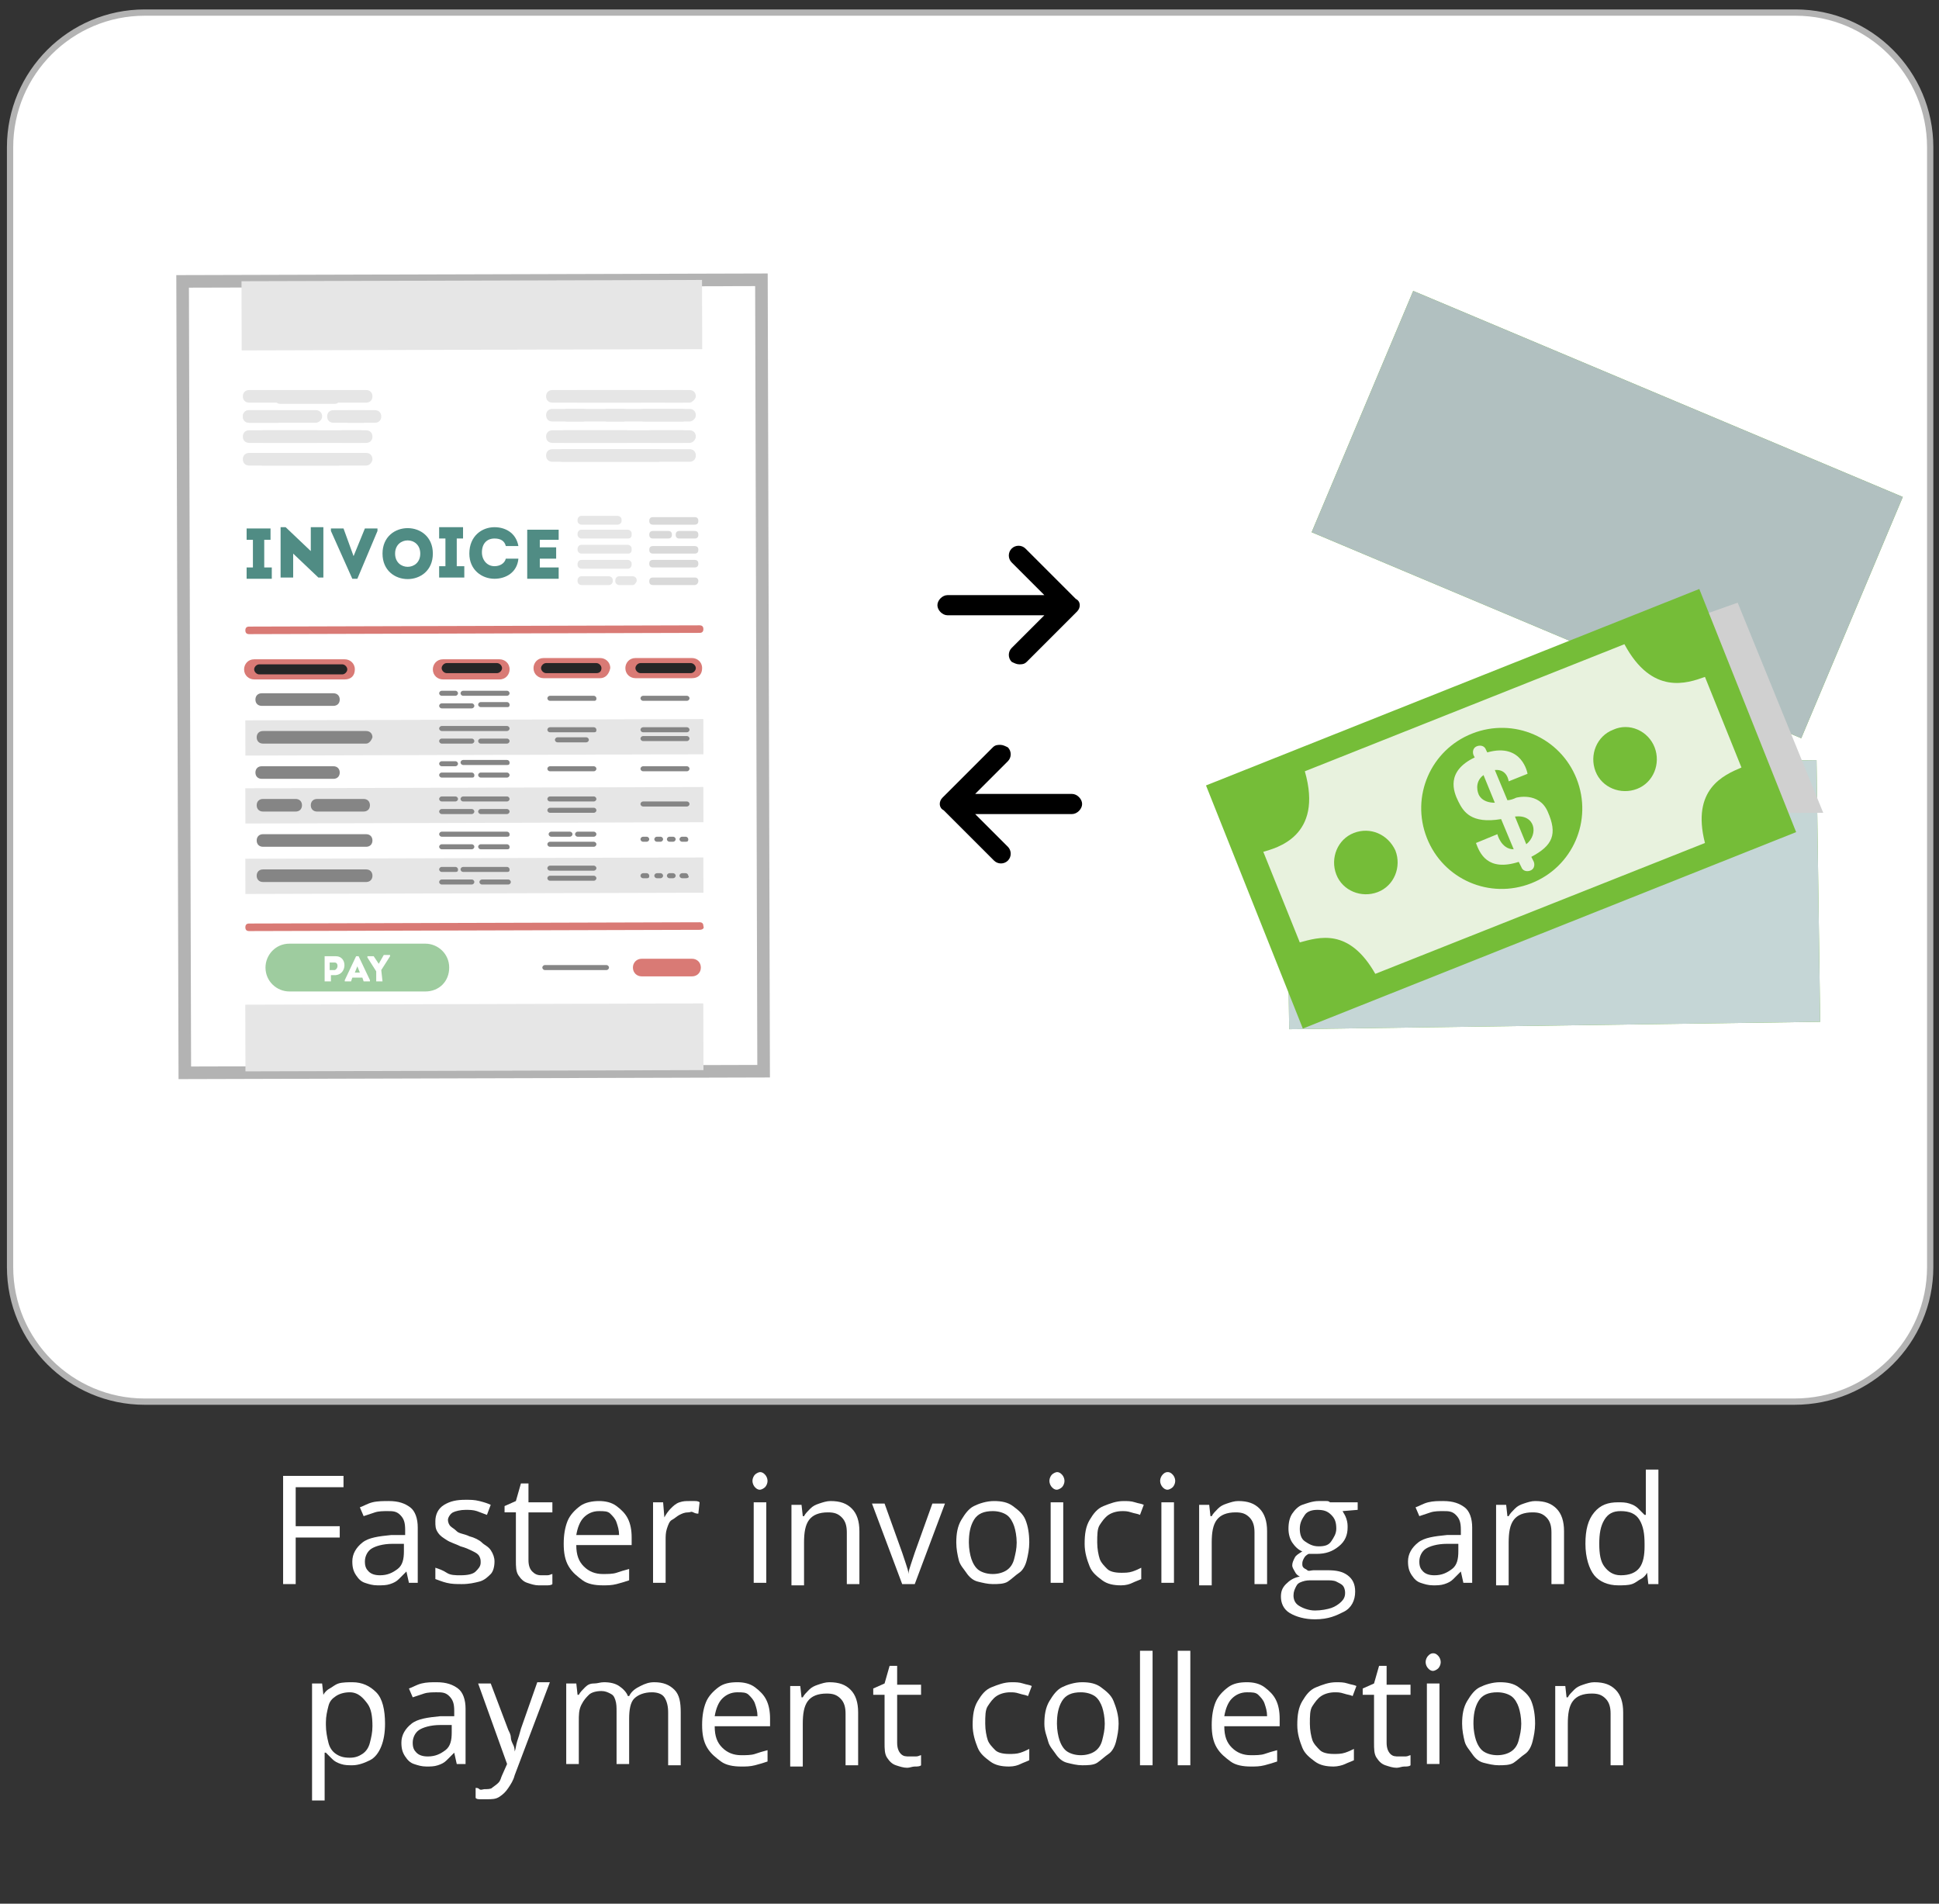 <?xml version="1.0" encoding="utf-8"?>
<!-- Generator: Adobe Illustrator 26.5.0, SVG Export Plug-In . SVG Version: 6.00 Build 0)  -->
<svg version="1.1" id="Layer_1" xmlns="http://www.w3.org/2000/svg" xmlns:xlink="http://www.w3.org/1999/xlink" x="0px" y="0px"
	 viewBox="0 0 154.1 151.3" style="enable-background:new 0 0 154.1 151.3;" xml:space="preserve">
<rect x="0" y="0" width="154.1" height="151.3" fill="#333333" stroke="none"/>
<style type="text/css">
	.st0{fill:#FFFFFF;stroke:#B3B3B3;stroke-width:0.5;stroke-miterlimit:10;}
	.st1{fill:#FFFFFF;stroke:#B3B3B3;stroke-width:1;stroke-miterlimit:10;}
	.st2{fill:#9ECC9F;}
	.st3{fill:#E6E6E6;}
	.st4{fill:#508C84;}
	.st5{fill:#D97A75;}
	.st6{fill:#858585;}
	.st7{fill:#262626;}
	.st8{fill:#D9D9D9;}
	.st9{fill:#FFFFFF;}
	.st10{fill:#75BD38;}
	.st11{fill:#FFFFD0;}
	.st12{fill:#B1C0C0;}
	.st13{fill:#C5D6D6;}
	.st14{fill:#D0D0D0;}
	.st15{fill:#E8F2DE;}
</style>
<g>
	<path class="st0" d="M142.6,111.4H11.5c-5.9,0-10.7-4.8-10.7-10.7v-89C0.8,5.8,5.6,1,11.5,1h131.2c5.9,0,10.7,4.8,10.7,10.7v89
		C153.4,106.6,148.6,111.4,142.6,111.4z"/>
	<g>
		
			<rect x="14.6" y="22.3" transform="matrix(1 -2.780681e-03 2.780681e-03 1 -0.149 0.105)" class="st1" width="46" height="62.9"/>
		<path class="st2" d="M33.8,78.8H23c-1,0-1.9-0.8-1.9-1.9l0,0c0-1,0.8-1.9,1.9-1.9h10.8c1,0,1.9,0.8,1.9,1.9l0,0
			C35.7,78,34.9,78.8,33.8,78.8z"/>
		<g>
			<g>
				<path class="st3" d="M29.1,32h-9.3c-0.3,0-0.5-0.2-0.5-0.5l0,0c0-0.3,0.2-0.5,0.5-0.5h9.3c0.3,0,0.5,0.2,0.5,0.5l0,0
					C29.6,31.8,29.4,32,29.1,32z"/>
				<path class="st3" d="M26.6,32.1h-4.3c-0.3,0-0.5-0.2-0.5-0.5l0,0c0-0.3,0.2-0.5,0.5-0.5h4.3c0.3,0,0.5,0.2,0.5,0.5l0,0
					C27.1,31.8,26.9,32.1,26.6,32.1z"/>
				<path class="st3" d="M29.1,35.2h-9.3c-0.3,0-0.5-0.2-0.5-0.5l0,0c0-0.3,0.2-0.5,0.5-0.5h9.3c0.3,0,0.5,0.2,0.5,0.5l0,0
					C29.6,35,29.4,35.2,29.1,35.2z"/>
				<path class="st3" d="M25.2,35.2h-4.3c-0.3,0-0.5-0.2-0.5-0.5l0,0c0-0.3,0.2-0.5,0.5-0.5h4.3c0.3,0,0.5,0.2,0.5,0.5l0,0
					C25.7,35,25.4,35.2,25.2,35.2z"/>
				<path class="st3" d="M29.1,37h-9.3c-0.3,0-0.5-0.2-0.5-0.5l0,0c0-0.3,0.2-0.5,0.5-0.5h9.3c0.3,0,0.5,0.2,0.5,0.5l0,0
					C29.6,36.7,29.4,37,29.1,37z"/>
				<path class="st3" d="M26.9,37h-6c-0.3,0-0.5-0.2-0.5-0.5l0,0c0-0.3,0.2-0.5,0.5-0.5h6c0.3,0,0.5,0.2,0.5,0.5l0,0
					C27.4,36.7,27.2,37,26.9,37z"/>
				<path class="st3" d="M28.7,35.2h-1.5c-0.3,0-0.5-0.2-0.5-0.5l0,0c0-0.3,0.2-0.5,0.5-0.5h1.5c0.3,0,0.5,0.2,0.5,0.5l0,0
					C29.2,35,29,35.2,28.7,35.2z"/>
				<path class="st3" d="M25.1,33.6h-5.3c-0.3,0-0.5-0.2-0.5-0.5l0,0c0-0.3,0.2-0.5,0.5-0.5h5.3c0.3,0,0.5,0.2,0.5,0.5l0,0
					C25.6,33.4,25.3,33.6,25.1,33.6z"/>
				<path class="st3" d="M22.1,33.6h-2.3c-0.3,0-0.5-0.2-0.5-0.5l0,0c0-0.3,0.2-0.5,0.5-0.5h2.3c0.3,0,0.5,0.2,0.5,0.5l0,0
					C22.6,33.4,22.3,33.6,22.1,33.6z"/>
				<path class="st3" d="M28.9,33.6h-1.2c-0.3,0-0.5-0.2-0.5-0.5l0,0c0-0.3,0.2-0.5,0.5-0.5h1.2c0.3,0,0.5,0.2,0.5,0.5l0,0
					C29.4,33.4,29.2,33.6,28.9,33.6z"/>
				<path class="st3" d="M29.8,33.6h-3.3c-0.3,0-0.5-0.2-0.5-0.5l0,0c0-0.3,0.2-0.5,0.5-0.5h3.3c0.3,0,0.5,0.2,0.5,0.5l0,0
					C30.3,33.4,30.1,33.6,29.8,33.6z"/>
			</g>
			<g>
				<path class="st3" d="M54.8,33.5H43.9c-0.3,0-0.5-0.2-0.5-0.5l0,0c0-0.3,0.2-0.5,0.5-0.5h10.9c0.3,0,0.5,0.2,0.5,0.5l0,0
					C55.3,33.3,55,33.5,54.8,33.5z"/>
				<path class="st3" d="M54.8,35.2H43.9c-0.3,0-0.5-0.2-0.5-0.5l0,0c0-0.3,0.2-0.5,0.5-0.5h10.9c0.3,0,0.5,0.2,0.5,0.5l0,0
					C55.3,34.9,55.1,35.2,54.8,35.2z"/>
				<path class="st3" d="M54.8,32H43.9c-0.3,0-0.5-0.2-0.5-0.5l0,0c0-0.3,0.2-0.5,0.5-0.5h10.9c0.3,0,0.5,0.2,0.5,0.5l0,0
					C55.3,31.7,55,32,54.8,32z"/>
				<path class="st3" d="M50.9,32h-5c-0.3,0-0.5-0.2-0.5-0.5l0,0c0-0.3,0.2-0.5,0.5-0.5h5c0.3,0,0.5,0.2,0.5,0.5l0,0
					C51.4,31.8,51.2,32,50.9,32z"/>
				<path class="st3" d="M49.8,35.2h-5c-0.3,0-0.5-0.2-0.5-0.5l0,0c0-0.3,0.2-0.5,0.5-0.5h5c0.3,0,0.5,0.2,0.5,0.5l0,0
					C50.3,35,50.1,35.2,49.8,35.2z"/>
				<path class="st3" d="M52.3,36.7h-7.6c-0.3,0-0.5-0.2-0.5-0.5l0,0c0-0.3,0.2-0.5,0.5-0.5h7.6c0.3,0,0.5,0.2,0.5,0.5l0,0
					C52.8,36.5,52.6,36.7,52.3,36.7z"/>
				<path class="st3" d="M54.3,35.2h-2.6c-0.3,0-0.5-0.2-0.5-0.5l0,0c0-0.3,0.2-0.5,0.5-0.5h2.6c0.3,0,0.5,0.2,0.5,0.5l0,0
					C54.8,34.9,54.6,35.2,54.3,35.2z"/>
				<path class="st3" d="M54.2,32h-1.3c-0.3,0-0.5-0.2-0.5-0.5l0,0c0-0.3,0.2-0.5,0.5-0.5h1.3c0.3,0,0.5,0.2,0.5,0.5l0,0
					C54.7,31.8,54.5,32,54.2,32z"/>
				<path class="st3" d="M54.8,36.7H43.9c-0.3,0-0.5-0.2-0.5-0.5l0,0c0-0.3,0.2-0.5,0.5-0.5h10.9c0.3,0,0.5,0.2,0.5,0.5l0,0
					C55.3,36.5,55.1,36.7,54.8,36.7z"/>
				<path class="st3" d="M46.3,33.5h-1.2c-0.3,0-0.5-0.2-0.5-0.5l0,0c0-0.3,0.2-0.5,0.5-0.5h1.2c0.3,0,0.5,0.2,0.5,0.5l0,0
					C46.8,33.3,46.5,33.5,46.3,33.5z"/>
				<path class="st3" d="M49.5,33.5h-1.2c-0.3,0-0.5-0.2-0.5-0.5l0,0c0-0.3,0.2-0.5,0.5-0.5h1.2c0.3,0,0.5,0.2,0.5,0.5l0,0
					C50,33.3,49.8,33.5,49.5,33.5z"/>
				<path class="st3" d="M54.2,33.5h-3c-0.3,0-0.5-0.2-0.5-0.5l0,0c0-0.3,0.2-0.5,0.5-0.5h3c0.3,0,0.5,0.2,0.5,0.5l0,0
					C54.7,33.3,54.5,33.5,54.2,33.5z"/>
			</g>
			<g>
				<path class="st4" d="M21.6,45.1c0,0.3,0,0.5,0,0.9c-0.7,0-1.3,0-2,0c0-0.3,0-0.6,0-0.9h0.5v-2.2h-0.5c0-0.3,0-0.5,0-0.9
					c0.6,0,1.3,0,1.9,0c0,0.3,0,0.5,0,0.9H21v2.2H21.6z"/>
				<path class="st4" d="M23.3,44v1.9c-0.3,0-0.7,0-1,0v-4h0.4l2,1.9v-1.9c0.3,0,0.7,0,1,0v4h-0.4L23.3,44z"/>
				<path class="st4" d="M28.1,44.2L28.1,44.2L29,42h1v0.2L28.4,46H28l-1.7-3.8V42h1L28.1,44.2z"/>
				<path class="st4" d="M30.4,44c0-2.7,4-2.7,4,0S30.4,46.7,30.4,44z M33.4,44c0-1.4-2-1.4-2,0C31.4,45.4,33.4,45.4,33.4,44z"/>
				<path class="st4" d="M36.9,45c0,0.3,0,0.5,0,0.9c-0.7,0-1.3,0-2,0c0-0.3,0-0.6,0-0.9h0.5v-2.2h-0.5c0-0.3,0-0.5,0-0.9
					c0.6,0,1.3,0,1.9,0c0,0.3,0,0.5,0,0.9h-0.5V45H36.9z"/>
				<path class="st4" d="M39.3,41.9c0.8,0,1.7,0.4,1.9,1.5c-0.3,0-0.6,0-1,0c-0.1-0.4-0.4-0.6-0.9-0.6c-0.6,0-1,0.4-1,1.1
					c0,0.6,0.4,1.1,1,1.1c0.4,0,0.8-0.2,0.9-0.6c0.3,0,0.6,0,1,0c-0.1,1.1-1,1.6-1.9,1.6c-1,0-2-0.7-2-2
					C37.3,42.6,38.3,41.9,39.3,41.9z"/>
				<path class="st4" d="M44.4,42.9c-0.6,0-0.9,0-1.5,0v0.6h1.3c0,0.3,0,0.6,0,0.9h-1.3c0,0.2,0,0.5,0,0.7c0.6,0,0.9,0,1.5,0
					c0,0.3,0,0.6,0,0.9c-0.9,0-1.6,0-2.5,0c0-1.3,0-2.6,0-3.9c0.9,0,1.5,0,2.5,0C44.4,42.2,44.4,42.6,44.4,42.9z"/>
			</g>
			<g>
				<path class="st5" d="M55.6,50.3l-35.8,0.1c-0.2,0-0.3-0.1-0.3-0.3l0,0c0-0.2,0.1-0.3,0.3-0.3l35.8-0.1c0.2,0,0.3,0.1,0.3,0.3
					l0,0C55.9,50.2,55.8,50.3,55.6,50.3z"/>
				<path class="st5" d="M55.6,73.9L19.8,74c-0.2,0-0.3-0.1-0.3-0.3l0,0c0-0.2,0.1-0.3,0.3-0.3l35.8-0.1c0.2,0,0.3,0.1,0.3,0.3l0,0
					C56,73.8,55.8,73.9,55.6,73.9z"/>
				<path class="st5" d="M27.4,54h-7.2c-0.4,0-0.8-0.3-0.8-0.8l0,0c0-0.4,0.3-0.8,0.8-0.8h7.2c0.4,0,0.8,0.3,0.8,0.8l0,0
					C28.2,53.7,27.9,54,27.4,54z"/>
				<path class="st5" d="M39.7,54h-4.5c-0.4,0-0.8-0.3-0.8-0.8l0,0c0-0.4,0.3-0.8,0.8-0.8h4.5c0.4,0,0.8,0.3,0.8,0.8l0,0
					C40.5,53.6,40.2,54,39.7,54z"/>
				<path class="st5" d="M47.7,53.9h-4.5c-0.4,0-0.8-0.3-0.8-0.8l0,0c0-0.4,0.3-0.8,0.8-0.8h4.5c0.4,0,0.8,0.3,0.8,0.8l0,0
					C48.4,53.6,48.1,53.9,47.7,53.9z"/>
				<path class="st5" d="M55,53.9h-4.5c-0.4,0-0.8-0.3-0.8-0.8l0,0c0-0.4,0.3-0.8,0.8-0.8H55c0.4,0,0.8,0.3,0.8,0.8l0,0
					C55.8,53.6,55.5,53.9,55,53.9z"/>
				
					<rect x="19.5" y="57.2" transform="matrix(1 -2.780498e-03 2.780498e-03 1 -0.163 0.105)" class="st3" width="36.4" height="2.8"/>
				
					<rect x="19.5" y="62.6" transform="matrix(1 -2.781400e-03 2.781400e-03 1 -0.178 0.105)" class="st3" width="36.4" height="2.8"/>
				
					<rect x="19.5" y="68.2" transform="matrix(1 -2.781400e-03 2.781400e-03 1 -0.193 0.105)" class="st3" width="36.4" height="2.8"/>
				<path class="st6" d="M26.5,56.1h-5.7c-0.3,0-0.5-0.2-0.5-0.5l0,0c0-0.3,0.2-0.5,0.5-0.5h5.7c0.3,0,0.5,0.2,0.5,0.5l0,0
					C27,55.9,26.8,56.1,26.5,56.1z"/>
				<path class="st6" d="M26.5,61.9h-5.7c-0.3,0-0.5-0.2-0.5-0.5l0,0c0-0.3,0.2-0.5,0.5-0.5h5.7c0.3,0,0.5,0.2,0.5,0.5l0,0
					C27,61.7,26.8,61.9,26.5,61.9z"/>
				<path class="st6" d="M23.5,64.5h-2.6c-0.3,0-0.5-0.2-0.5-0.5l0,0c0-0.3,0.2-0.5,0.5-0.5h2.6c0.3,0,0.5,0.2,0.5,0.5l0,0
					C24,64.3,23.8,64.5,23.5,64.5z"/>
				<path class="st6" d="M28.9,64.5h-3.7c-0.3,0-0.5-0.2-0.5-0.5l0,0c0-0.3,0.2-0.5,0.5-0.5h3.7c0.3,0,0.5,0.2,0.5,0.5l0,0
					C29.4,64.3,29.2,64.5,28.9,64.5z"/>
				<path class="st6" d="M29.1,59.1h-8.2c-0.3,0-0.5-0.2-0.5-0.5l0,0c0-0.3,0.2-0.5,0.5-0.5h8.2c0.3,0,0.5,0.2,0.5,0.5l0,0
					C29.5,58.9,29.3,59.1,29.1,59.1z"/>
				<g>
					<path class="st6" d="M40.3,58.1h-5.2c-0.1,0-0.2-0.1-0.2-0.2l0,0c0-0.1,0.1-0.2,0.2-0.2h5.2c0.1,0,0.2,0.1,0.2,0.2l0,0
						C40.5,58,40.4,58.1,40.3,58.1z"/>
					<path class="st6" d="M37.5,59.1h-2.4c-0.1,0-0.2-0.1-0.2-0.2l0,0c0-0.1,0.1-0.2,0.2-0.2h2.4c0.1,0,0.2,0.1,0.2,0.2l0,0
						C37.7,59,37.6,59.1,37.5,59.1z"/>
					<path class="st6" d="M40.3,59.1h-2.1c-0.1,0-0.2-0.1-0.2-0.2l0,0c0-0.1,0.1-0.2,0.2-0.2h2.1c0.1,0,0.2,0.1,0.2,0.2l0,0
						C40.5,59,40.4,59.1,40.3,59.1z"/>
				</g>
				<g>
					<path class="st6" d="M36.2,60.9h-1.1c-0.1,0-0.2-0.1-0.2-0.2l0,0c0-0.1,0.1-0.2,0.2-0.2h1.1c0.1,0,0.2,0.1,0.2,0.2l0,0
						C36.4,60.8,36.3,60.9,36.2,60.9z"/>
					<path class="st6" d="M40.3,60.8h-3.5c-0.1,0-0.2-0.1-0.2-0.2l0,0c0-0.1,0.1-0.2,0.2-0.2h3.5c0.1,0,0.2,0.1,0.2,0.2l0,0
						C40.5,60.8,40.4,60.8,40.3,60.8z"/>
					<path class="st6" d="M37.5,61.8h-2.4c-0.1,0-0.2-0.1-0.2-0.2l0,0c0-0.1,0.1-0.2,0.2-0.2h2.4c0.1,0,0.2,0.1,0.2,0.2l0,0
						C37.7,61.8,37.6,61.8,37.5,61.8z"/>
					<path class="st6" d="M40.3,61.8h-2.1c-0.1,0-0.2-0.1-0.2-0.2l0,0c0-0.1,0.1-0.2,0.2-0.2h2.1c0.1,0,0.2,0.1,0.2,0.2l0,0
						C40.5,61.7,40.4,61.8,40.3,61.8z"/>
				</g>
				<g>
					<path class="st6" d="M36.2,55.3h-1.1c-0.1,0-0.2-0.1-0.2-0.2l0,0c0-0.1,0.1-0.2,0.2-0.2h1.1c0.1,0,0.2,0.1,0.2,0.2l0,0
						C36.4,55.2,36.3,55.3,36.2,55.3z"/>
					<path class="st6" d="M40.3,55.3h-3.5c-0.1,0-0.2-0.1-0.2-0.2l0,0c0-0.1,0.1-0.2,0.2-0.2h3.5c0.1,0,0.2,0.1,0.2,0.2l0,0
						C40.5,55.2,40.4,55.3,40.3,55.3z"/>
					<path class="st6" d="M37.5,56.3h-2.4c-0.1,0-0.2-0.1-0.2-0.2l0,0c0-0.1,0.1-0.2,0.2-0.2h2.4c0.1,0,0.2,0.1,0.2,0.2l0,0
						C37.7,56.2,37.6,56.3,37.5,56.3z"/>
					<path class="st6" d="M40.3,56.2h-2.1c-0.1,0-0.2-0.1-0.2-0.2l0,0c0-0.1,0.1-0.2,0.2-0.2h2.1c0.1,0,0.2,0.1,0.2,0.2l0,0
						C40.5,56.2,40.4,56.2,40.3,56.2z"/>
				</g>
				<g>
					<path class="st6" d="M40.3,66.5h-5.2c-0.1,0-0.2-0.1-0.2-0.2l0,0c0-0.1,0.1-0.2,0.2-0.2h5.2c0.1,0,0.2,0.1,0.2,0.2l0,0
						C40.5,66.4,40.5,66.5,40.3,66.5z"/>
					<path class="st6" d="M37.5,67.5h-2.4c-0.1,0-0.2-0.1-0.2-0.2l0,0c0-0.1,0.1-0.2,0.2-0.2h2.4c0.1,0,0.2,0.1,0.2,0.2l0,0
						C37.7,67.4,37.6,67.5,37.5,67.5z"/>
					<path class="st6" d="M40.3,67.5h-2.1c-0.1,0-0.2-0.1-0.2-0.2l0,0c0-0.1,0.1-0.2,0.2-0.2h2.1c0.1,0,0.2,0.1,0.2,0.2l0,0
						C40.5,67.4,40.5,67.5,40.3,67.5z"/>
				</g>
				<g>
					<path class="st6" d="M36.2,69.3h-1.1c-0.1,0-0.2-0.1-0.2-0.2l0,0c0-0.1,0.1-0.2,0.2-0.2h1.1c0.1,0,0.2,0.1,0.2,0.2l0,0
						C36.4,69.2,36.4,69.3,36.2,69.3z"/>
					<path class="st6" d="M40.3,69.3h-3.5c-0.1,0-0.2-0.1-0.2-0.2l0,0c0-0.1,0.1-0.2,0.2-0.2h3.5c0.1,0,0.2,0.1,0.2,0.2l0,0
						C40.5,69.2,40.5,69.3,40.3,69.3z"/>
					<path class="st6" d="M37.5,70.3h-2.4c-0.1,0-0.2-0.1-0.2-0.2l0,0c0-0.1,0.1-0.2,0.2-0.2h2.4c0.1,0,0.2,0.1,0.2,0.2l0,0
						C37.7,70.2,37.6,70.3,37.5,70.3z"/>
					<path class="st6" d="M40.4,70.3h-2.1c-0.1,0-0.2-0.1-0.2-0.2l0,0c0-0.1,0.1-0.2,0.2-0.2h2.1c0.1,0,0.2,0.1,0.2,0.2l0,0
						C40.6,70.2,40.5,70.3,40.4,70.3z"/>
				</g>
				<g>
					<path class="st6" d="M36.2,63.7h-1.1c-0.1,0-0.2-0.1-0.2-0.2l0,0c0-0.1,0.1-0.2,0.2-0.2h1.1c0.1,0,0.2,0.1,0.2,0.2l0,0
						C36.4,63.6,36.3,63.7,36.2,63.7z"/>
					<path class="st6" d="M40.3,63.7h-3.5c-0.1,0-0.2-0.1-0.2-0.2l0,0c0-0.1,0.1-0.2,0.2-0.2h3.5c0.1,0,0.2,0.1,0.2,0.2l0,0
						C40.5,63.6,40.4,63.7,40.3,63.7z"/>
					<path class="st6" d="M37.5,64.7h-2.4c-0.1,0-0.2-0.1-0.2-0.2l0,0c0-0.1,0.1-0.2,0.2-0.2h2.4c0.1,0,0.2,0.1,0.2,0.2l0,0
						C37.7,64.6,37.6,64.7,37.5,64.7z"/>
					<path class="st6" d="M40.3,64.7h-2.1c-0.1,0-0.2-0.1-0.2-0.2l0,0c0-0.1,0.1-0.2,0.2-0.2h2.1c0.1,0,0.2,0.1,0.2,0.2l0,0
						C40.5,64.6,40.4,64.7,40.3,64.7z"/>
				</g>
				<path class="st6" d="M29.1,67.3h-8.2c-0.3,0-0.5-0.2-0.5-0.5l0,0c0-0.3,0.2-0.5,0.5-0.5h8.2c0.3,0,0.5,0.2,0.5,0.5l0,0
					C29.6,67.1,29.4,67.3,29.1,67.3z"/>
				<path class="st6" d="M29.1,70.1h-8.2c-0.3,0-0.5-0.2-0.5-0.5l0,0c0-0.3,0.2-0.5,0.5-0.5h8.2c0.3,0,0.5,0.2,0.5,0.5l0,0
					C29.6,69.9,29.4,70.1,29.1,70.1z"/>
				<path class="st6" d="M47.2,55.7h-3.5c-0.1,0-0.2-0.1-0.2-0.2l0,0c0-0.1,0.1-0.2,0.2-0.2h3.5c0.1,0,0.2,0.1,0.2,0.2l0,0
					C47.4,55.7,47.3,55.7,47.2,55.7z"/>
				<path class="st6" d="M54.6,55.7h-3.5c-0.1,0-0.2-0.1-0.2-0.2l0,0c0-0.1,0.1-0.2,0.2-0.2h3.5c0.1,0,0.2,0.1,0.2,0.2l0,0
					C54.8,55.6,54.7,55.7,54.6,55.7z"/>
				<path class="st6" d="M54.6,58.2h-3.5c-0.1,0-0.2-0.1-0.2-0.2l0,0c0-0.1,0.1-0.2,0.2-0.2h3.5c0.1,0,0.2,0.1,0.2,0.2l0,0
					C54.8,58.1,54.7,58.2,54.6,58.2z"/>
				<path class="st6" d="M54.6,58.9h-3.5c-0.1,0-0.2-0.1-0.2-0.2l0,0c0-0.1,0.1-0.2,0.2-0.2h3.5c0.1,0,0.2,0.1,0.2,0.2l0,0
					C54.8,58.8,54.7,58.9,54.6,58.9z"/>
				<path class="st6" d="M54.6,61.3h-3.5c-0.1,0-0.2-0.1-0.2-0.2l0,0c0-0.1,0.1-0.2,0.2-0.2h3.5c0.1,0,0.2,0.1,0.2,0.2l0,0
					C54.8,61.2,54.7,61.3,54.6,61.3z"/>
				<path class="st6" d="M54.6,64.1h-3.5c-0.1,0-0.2-0.1-0.2-0.2l0,0c0-0.1,0.1-0.2,0.2-0.2h3.5c0.1,0,0.2,0.1,0.2,0.2l0,0
					C54.8,64,54.7,64.1,54.6,64.1z"/>
				<g>
					<path class="st6" d="M51.4,66.9h-0.3c-0.1,0-0.2-0.1-0.2-0.2l0,0c0-0.1,0.1-0.2,0.2-0.2h0.3c0.1,0,0.2,0.1,0.2,0.2l0,0
						C51.6,66.8,51.5,66.9,51.4,66.9z"/>
					<path class="st6" d="M52.5,66.9h-0.3c-0.1,0-0.2-0.1-0.2-0.2l0,0c0-0.1,0.1-0.2,0.2-0.2h0.3c0.1,0,0.2,0.1,0.2,0.2l0,0
						C52.7,66.8,52.6,66.9,52.5,66.9z"/>
					<path class="st6" d="M53.5,66.9h-0.3c-0.1,0-0.2-0.1-0.2-0.2l0,0c0-0.1,0.1-0.2,0.2-0.2h0.3c0.1,0,0.2,0.1,0.2,0.2l0,0
						C53.7,66.8,53.6,66.9,53.5,66.9z"/>
					<path class="st6" d="M54.5,66.9h-0.3c-0.1,0-0.2-0.1-0.2-0.2l0,0c0-0.1,0.1-0.2,0.2-0.2h0.3c0.1,0,0.2,0.1,0.2,0.2l0,0
						C54.7,66.8,54.7,66.9,54.5,66.9z"/>
				</g>
				<g>
					<path class="st6" d="M51.4,69.8h-0.3c-0.1,0-0.2-0.1-0.2-0.2l0,0c0-0.1,0.1-0.2,0.2-0.2h0.3c0.1,0,0.2,0.1,0.2,0.2l0,0
						C51.6,69.7,51.6,69.8,51.4,69.8z"/>
					<path class="st6" d="M52.5,69.8h-0.3c-0.1,0-0.2-0.1-0.2-0.2l0,0c0-0.1,0.1-0.2,0.2-0.2h0.3c0.1,0,0.2,0.1,0.2,0.2l0,0
						C52.7,69.7,52.6,69.8,52.5,69.8z"/>
					<path class="st6" d="M53.5,69.8h-0.3c-0.1,0-0.2-0.1-0.2-0.2l0,0c0-0.1,0.1-0.2,0.2-0.2h0.3c0.1,0,0.2,0.1,0.2,0.2l0,0
						C53.7,69.7,53.6,69.8,53.5,69.8z"/>
					<path class="st6" d="M54.5,69.8h-0.3c-0.1,0-0.2-0.1-0.2-0.2l0,0c0-0.1,0.1-0.2,0.2-0.2h0.3c0.1,0,0.2,0.1,0.2,0.2l0,0
						C54.8,69.7,54.7,69.8,54.5,69.8z"/>
				</g>
				<path class="st6" d="M47.2,58.2h-3.5c-0.1,0-0.2-0.1-0.2-0.2l0,0c0-0.1,0.1-0.2,0.2-0.2h3.5c0.1,0,0.2,0.1,0.2,0.2l0,0
					C47.4,58.2,47.3,58.2,47.2,58.2z"/>
				<path class="st6" d="M47.2,61.3h-3.5c-0.1,0-0.2-0.1-0.2-0.2l0,0c0-0.1,0.1-0.2,0.2-0.2h3.5c0.1,0,0.2,0.1,0.2,0.2l0,0
					C47.4,61.2,47.3,61.3,47.2,61.3z"/>
				<path class="st6" d="M47.2,63.7h-3.5c-0.1,0-0.2-0.1-0.2-0.2l0,0c0-0.1,0.1-0.2,0.2-0.2h3.5c0.1,0,0.2,0.1,0.2,0.2l0,0
					C47.4,63.6,47.3,63.7,47.2,63.7z"/>
				<path class="st6" d="M47.2,64.6h-3.5c-0.1,0-0.2-0.1-0.2-0.2l0,0c0-0.1,0.1-0.2,0.2-0.2h3.5c0.1,0,0.2,0.1,0.2,0.2l0,0
					C47.4,64.5,47.3,64.6,47.2,64.6z"/>
				<path class="st6" d="M47.2,69.2h-3.5c-0.1,0-0.2-0.1-0.2-0.2l0,0c0-0.1,0.1-0.2,0.2-0.2h3.5c0.1,0,0.2,0.1,0.2,0.2l0,0
					C47.4,69.1,47.3,69.2,47.2,69.2z"/>
				<path class="st6" d="M47.2,70h-3.5c-0.1,0-0.2-0.1-0.2-0.2l0,0c0-0.1,0.1-0.2,0.2-0.2h3.5c0.1,0,0.2,0.1,0.2,0.2l0,0
					C47.4,69.9,47.3,70,47.2,70z"/>
				<g>
					<path class="st6" d="M45.3,66.5h-1.5c-0.1,0-0.2-0.1-0.2-0.2l0,0c0-0.1,0.1-0.2,0.2-0.2h1.5c0.1,0,0.2,0.1,0.2,0.2l0,0
						C45.5,66.4,45.4,66.5,45.3,66.5z"/>
					<path class="st6" d="M47.2,67.3h-3.5c-0.1,0-0.2-0.1-0.2-0.2l0,0c0-0.1,0.1-0.2,0.2-0.2h3.5c0.1,0,0.2,0.1,0.2,0.2l0,0
						C47.4,67.2,47.3,67.3,47.2,67.3z"/>
					<path class="st6" d="M47.2,66.5h-1.3c-0.1,0-0.2-0.1-0.2-0.2l0,0c0-0.1,0.1-0.2,0.2-0.2h1.3c0.1,0,0.2,0.1,0.2,0.2l0,0
						C47.4,66.4,47.3,66.5,47.2,66.5z"/>
				</g>
				<path class="st6" d="M46.6,59h-2.3c-0.1,0-0.2-0.1-0.2-0.2l0,0c0-0.1,0.1-0.2,0.2-0.2h2.3c0.1,0,0.2,0.1,0.2,0.2l0,0
					C46.8,58.9,46.7,59,46.6,59z"/>
				<path class="st7" d="M27.2,53.6h-6.6c-0.2,0-0.4-0.2-0.4-0.4l0,0c0-0.2,0.2-0.4,0.4-0.4h6.6c0.2,0,0.4,0.2,0.4,0.4l0,0
					C27.6,53.4,27.4,53.6,27.2,53.6z"/>
				<path class="st7" d="M39.5,53.5h-4c-0.2,0-0.4-0.2-0.4-0.4l0,0c0-0.2,0.2-0.4,0.4-0.4h4c0.2,0,0.4,0.2,0.4,0.4l0,0
					C39.9,53.3,39.7,53.5,39.5,53.5z"/>
				<path class="st7" d="M47.4,53.5h-4c-0.2,0-0.4-0.2-0.4-0.4l0,0c0-0.2,0.2-0.4,0.4-0.4h4c0.2,0,0.4,0.2,0.4,0.4l0,0
					C47.8,53.3,47.7,53.5,47.4,53.5z"/>
				<path class="st7" d="M54.9,53.5h-4c-0.2,0-0.4-0.2-0.4-0.4l0,0c0-0.2,0.2-0.4,0.4-0.4h4c0.2,0,0.4,0.2,0.4,0.4l0,0
					C55.3,53.3,55.1,53.5,54.9,53.5z"/>
			</g>
			<path class="st5" d="M55,77.6h-4c-0.4,0-0.7-0.3-0.7-0.7l0,0c0-0.4,0.3-0.7,0.7-0.7h4c0.4,0,0.7,0.3,0.7,0.7l0,0
				C55.7,77.3,55.4,77.6,55,77.6z"/>
			<path class="st6" d="M48.2,77.1h-4.9c-0.1,0-0.2-0.1-0.2-0.2l0,0c0-0.1,0.1-0.2,0.2-0.2h4.9c0.1,0,0.2,0.1,0.2,0.2l0,0
				C48.4,77,48.3,77.1,48.2,77.1z"/>
			<g>
				<path class="st8" d="M55.2,41.7h-3.3c-0.2,0-0.3-0.1-0.3-0.3l0,0c0-0.2,0.1-0.3,0.3-0.3h3.3c0.2,0,0.3,0.1,0.3,0.3l0,0
					C55.5,41.6,55.4,41.7,55.2,41.7z"/>
				<path class="st8" d="M55.2,44h-3.3c-0.2,0-0.3-0.1-0.3-0.3l0,0c0-0.2,0.1-0.3,0.3-0.3h3.3c0.2,0,0.3,0.1,0.3,0.3l0,0
					C55.5,43.9,55.4,44,55.2,44z"/>
				<path class="st8" d="M55.2,45.1h-3.3c-0.2,0-0.3-0.1-0.3-0.3l0,0c0-0.2,0.1-0.3,0.3-0.3h3.3c0.2,0,0.3,0.1,0.3,0.3l0,0
					C55.5,45,55.4,45.1,55.2,45.1z"/>
				<path class="st8" d="M55.2,46.5h-3.3c-0.2,0-0.3-0.1-0.3-0.3l0,0c0-0.2,0.1-0.3,0.3-0.3h3.3c0.2,0,0.3,0.1,0.3,0.3l0,0
					C55.5,46.3,55.4,46.5,55.2,46.5z"/>
				<path class="st8" d="M53.1,42.8h-1.2c-0.2,0-0.3-0.1-0.3-0.3l0,0c0-0.2,0.1-0.3,0.3-0.3h1.2c0.2,0,0.3,0.1,0.3,0.3l0,0
					C53.4,42.7,53.3,42.8,53.1,42.8z"/>
				<path class="st8" d="M55.2,42.8H54c-0.2,0-0.3-0.1-0.3-0.3l0,0c0-0.2,0.1-0.3,0.3-0.3h1.2c0.2,0,0.3,0.1,0.3,0.3l0,0
					C55.5,42.7,55.4,42.8,55.2,42.8z"/>
			</g>
			<g>
				<path class="st3" d="M49.1,41.7h-2.9c-0.1,0-0.3-0.1-0.3-0.3v-0.1c0-0.1,0.1-0.3,0.3-0.3h2.9c0.1,0,0.3,0.1,0.3,0.3v0.1
					C49.4,41.6,49.2,41.7,49.1,41.7z"/>
				<path class="st3" d="M49.9,42.8h-3.7c-0.1,0-0.3-0.1-0.3-0.3v-0.1c0-0.1,0.1-0.3,0.3-0.3h3.7c0.1,0,0.3,0.1,0.3,0.3v0.1
					C50.2,42.7,50.1,42.8,49.9,42.8z"/>
				<path class="st3" d="M49.9,44h-3.7c-0.1,0-0.3-0.1-0.3-0.3v-0.1c0-0.1,0.1-0.3,0.3-0.3h3.7c0.1,0,0.3,0.1,0.3,0.3v0.1
					C50.2,43.9,50.1,44,49.9,44z"/>
				<path class="st3" d="M49.9,45.2h-3.7c-0.1,0-0.3-0.1-0.3-0.3v-0.1c0-0.1,0.1-0.3,0.3-0.3h3.7c0.1,0,0.3,0.1,0.3,0.3v0.1
					C50.2,45,50.1,45.2,49.9,45.2z"/>
				<path class="st3" d="M48.4,46.5h-2.2c-0.1,0-0.3-0.1-0.3-0.3v-0.1c0-0.1,0.1-0.3,0.3-0.3h2.2c0.1,0,0.3,0.1,0.3,0.3v0.1
					C48.7,46.4,48.5,46.5,48.4,46.5z"/>
				<path class="st3" d="M50.3,46.5h-1.1c-0.1,0-0.3-0.1-0.3-0.3v-0.1c0-0.1,0.1-0.3,0.3-0.3h1.1c0.1,0,0.3,0.1,0.3,0.3v0.1
					C50.5,46.4,50.4,46.5,50.3,46.5z"/>
			</g>
		</g>
		
			<rect x="19.2" y="22.3" transform="matrix(1 -2.781092e-03 2.781092e-03 1 -6.952191e-02 0.104)" class="st3" width="36.6" height="5.5"/>
		
			<rect x="19.5" y="79.8" transform="matrix(1 -2.781400e-03 2.781400e-03 1 -0.229 0.105)" class="st3" width="36.4" height="5.3"/>
		<g>
			<path class="st9" d="M25.8,78c0-0.6,0-1.3,0-2c0.3,0,0.6,0,0.9,0c0.9,0,0.9,1.4,0,1.5h-0.4V78C26.1,78,26,78,25.8,78z M26.6,76.5
				c-0.1,0-0.2,0-0.4,0c0,0.2,0,0.4,0,0.6h0.4C26.9,77,26.9,76.5,26.6,76.5z"/>
			<path class="st9" d="M28.8,77.7H28L27.9,78h-0.5v-0.1l0.9-1.9h0.2l0.9,1.9V78h-0.5L28.8,77.7z M28.4,76.8l-0.2,0.5h0.4L28.4,76.8
				z"/>
			<path class="st9" d="M30.4,78h-0.5v-0.8l-0.7-1.1V76h0.5l0.4,0.6l0,0l0.4-0.7H31V76l-0.7,1.1L30.4,78z"/>
		</g>
	</g>
	<g>
		<g>
			<g>
				<g>
					
						<rect x="117.3" y="19.8" transform="matrix(0.388 -0.922 0.922 0.388 40.475 142.768)" class="st10" width="20.8" height="42.2"/>
					<path class="st11" d="M111.8,30.2l-3,7.2c1.3,0.7,3.6,1.9,2.5,5.9l26,11c2.2-3.9,4.9-2.8,6.3-2.3l3-7.2
						c-1.3-0.7-4.1-1.8-2.7-6.3l-25.2-10.6C116.1,32.6,112.7,30.6,111.8,30.2z"/>
					<path class="st10" d="M119.3,37.4c-0.5,1.3-2,1.9-3.3,1.4s-1.9-2-1.4-3.3s2-1.9,3.3-1.4C119.2,34.6,119.8,36.1,119.3,37.4z"/>
					<path class="st10" d="M139.8,46c-0.5,1.3-2,1.9-3.3,1.4s-1.9-2-1.4-3.3s2-1.9,3.3-1.4C139.7,43.2,140.4,44.7,139.8,46z"/>
					<path class="st10" d="M133.7,43.4c-1.4,3.3-5.1,4.8-8.4,3.4c-3.3-1.4-4.8-5.1-3.4-8.4c1.4-3.3,5.1-4.8,8.4-3.4
						C133.5,36.4,135,40.2,133.7,43.4z"/>
				</g>
				<path class="st11" d="M130,43.6c0.6-1.6-1-2.5-1-2.5c-0.2-0.1-0.4-0.2-0.6-0.3l1-2.4c0.8,0.6,0.1,1.4,0.1,1.4l1.5,0.6
					c0,0,1.6-2-1-3.5l0.1-0.2c0.1-0.3,0-0.6-0.3-0.7c-0.3-0.1-0.6,0-0.7,0.3l-0.1,0.2c-2.4-0.8-3.1,0.7-3.4,1.6
					c-0.3,0.9-0.6,2,1.4,3.4l-1,2.4c-0.7-0.7,0-1.8,0-1.8l-1.7-0.7c-0.4,0.8-1,2.2,1.3,3.5l-0.2,0.4c-0.1,0.3,0,0.6,0.3,0.7
					c0.3,0.1,0.6,0,0.7-0.3l0.2-0.4C128.2,45.8,129.2,45.4,130,43.6z M127,38.7c0,0,0.3-0.9,1.3-0.8l-0.9,2.2
					C126.7,39.3,127,38.7,127,38.7z M126.9,44.2l0.9-2.2C129.1,43.1,128.2,44.4,126.9,44.2z"/>
			</g>
			
				<rect x="117.3" y="19.8" transform="matrix(0.388 -0.922 0.922 0.388 40.475 142.768)" class="st12" width="20.8" height="42.2"/>
		</g>
		<g>
			<g>
				<g>
					
						<rect x="102.3" y="60.7" transform="matrix(1 -1.395355e-02 1.395355e-02 1 -0.98 1.729)" class="st10" width="42.2" height="20.8"/>
					<path class="st11" d="M104.5,67.6l0.1,7.8c1.5,0.1,4.1,0.3,4.7,4.4l28.3-0.4c0.5-4.4,3.4-4.5,4.8-4.6l-0.1-7.8
						c-1.5-0.1-4.5-0.1-5-4.7L110,62.7C109.5,68.1,105.6,67.6,104.5,67.6z"/>
					<path class="st10" d="M114.3,71.2c0,1.4-1.1,2.6-2.5,2.6s-2.6-1.1-2.6-2.5s1.1-2.6,2.5-2.6C113.1,68.6,114.3,69.8,114.3,71.2z"
						/>
					<path class="st10" d="M136.6,70.9c0,1.4-1.1,2.6-2.5,2.6s-2.6-1.1-2.6-2.5s1.1-2.6,2.5-2.6C135.4,68.3,136.6,69.5,136.6,70.9z"
						/>
					<path class="st10" d="M129.9,71c0,3.5-2.8,6.4-6.3,6.5c-3.5,0-6.4-2.8-6.5-6.3c0-3.5,2.8-6.4,6.3-6.5
						C126.9,64.6,129.9,67.4,129.9,71z"/>
				</g>
				<path class="st11" d="M126.6,72.6c0-1.7-1.9-1.9-1.9-1.9c-0.3,0-0.5,0-0.7,0v-2.6c1,0.3,0.7,1.2,0.7,1.2h1.6
					c0,0,0.6-2.5-2.3-2.8v-0.2c0-0.3-0.3-0.5-0.6-0.5c-0.3,0-0.6,0.2-0.5,0.5v0.2c-2.6,0.2-2.6,1.9-2.5,2.8c0,0.9,0.2,2.1,2.6,2.5
					v2.6c-1-0.3-0.7-1.6-0.7-1.6h-1.8c-0.1,0.8,0,2.4,2.6,2.6v0.4c0,0.3,0.3,0.5,0.6,0.5c0.3,0,0.6-0.2,0.5-0.5v-0.4
					C125.9,75.3,126.7,74.5,126.6,72.6z M122,69.3c0,0-0.1-1,0.9-1.3v2.4C121.9,70,122,69.3,122,69.3z M124.1,74.4V72
					C125.5,72.4,125.3,74,124.1,74.4z"/>
			</g>
			
				<rect x="102.3" y="60.7" transform="matrix(1 -1.394837e-02 1.394837e-02 1 -0.98 1.728)" class="st13" width="42.2" height="20.8"/>
		</g>
		<path class="st14" d="M138.1,47.9c0,0-14,4.9-17.6,6.7c-4.6,2.3-6.6,7.8-11.3,10h35.7L138.1,47.9z"/>
		<g>
			<g>
				
					<rect x="98.2" y="53.9" transform="matrix(0.929 -0.37 0.37 0.929 -15.325 48.686)" class="st10" width="42.2" height="20.8"/>
				<path class="st15" d="M100.4,67.7l2.9,7.2c1.5-0.4,3.9-1.2,6,2.5L135.5,67c-1.1-4.3,1.5-5.4,2.9-6l-2.9-7.2
					c-1.4,0.5-4.2,1.5-6.4-2.6l-25.4,10.1C105.2,66.5,101.4,67.4,100.4,67.7z"/>
				<path class="st10" d="M110.9,67.6c0.5,1.3-0.1,2.8-1.4,3.3s-2.8-0.1-3.3-1.4s0.1-2.8,1.4-3.3S110.3,66.3,110.9,67.6z"/>
				<path class="st10" d="M131.5,59.4c0.5,1.3-0.1,2.8-1.4,3.3c-1.3,0.5-2.8-0.1-3.3-1.4c-0.5-1.3,0.1-2.8,1.4-3.3
					C129.5,57.4,131,58.1,131.5,59.4z"/>
				<path class="st10" d="M125.3,61.9c1.3,3.3-0.3,7-3.6,8.3c-3.3,1.3-7-0.3-8.3-3.6c-1.3-3.3,0.3-7,3.6-8.3
					C120.3,57,124,58.6,125.3,61.9z"/>
			</g>
			<path class="st15" d="M123,64.5c-0.7-1.6-2.5-1.1-2.5-1.1c-0.2,0.1-0.5,0.2-0.7,0.2l-1-2.4c1-0.1,1.1,0.9,1.1,0.9l1.5-0.6
				c0,0-0.4-2.5-3.2-1.7l-0.1-0.2c-0.1-0.3-0.4-0.4-0.7-0.3c-0.3,0.1-0.4,0.4-0.3,0.7l0.1,0.2c-2.3,1.1-1.7,2.7-1.3,3.5
				c0.4,0.8,1,1.8,3.4,1.4l1,2.4c-1,0-1.3-1.2-1.3-1.2l-1.7,0.7c0.3,0.8,0.9,2.3,3.4,1.5l0.2,0.4c0.1,0.3,0.4,0.4,0.7,0.3
				c0.3-0.1,0.4-0.4,0.3-0.7l-0.2-0.4C123.4,67.2,123.8,66.3,123,64.5z M117.5,63.1c0,0-0.4-0.9,0.4-1.5l0.9,2.2
				C117.7,63.8,117.5,63.1,117.5,63.1z M121.3,67.1l-0.9-2.2C122,64.7,122.3,66.3,121.3,67.1z"/>
		</g>
	</g>
	<g>
		<g>
			<path d="M85.6,48.6l-4,4c-0.2,0.2-0.4,0.2-0.6,0.2s-0.4-0.1-0.6-0.2c-0.3-0.3-0.3-0.8,0-1.1l2.6-2.6h-7.7c-0.4,0-0.8-0.4-0.8-0.8
				s0.4-0.8,0.8-0.8H83l-2.6-2.6c-0.3-0.3-0.3-0.8,0-1.1s0.8-0.3,1.1,0l4,4C85.9,47.8,85.9,48.3,85.6,48.6z"/>
		</g>
		<g>
			<path d="M74.9,63.4l4-4c0.2-0.2,0.4-0.2,0.6-0.2s0.4,0.1,0.6,0.2c0.3,0.3,0.3,0.8,0,1.1l-2.6,2.6h7.7c0.4,0,0.8,0.4,0.8,0.8
				s-0.4,0.8-0.8,0.8h-7.7l2.6,2.6c0.3,0.3,0.3,0.8,0,1.1c-0.3,0.3-0.8,0.3-1.1,0l-4-4C74.6,64.2,74.6,63.7,74.9,63.4z"/>
		</g>
	</g>
</g>
<g>
	<path class="st9" d="M23.5,125.9h-1v-8.6h4.8v0.9h-3.8v3.1H27v0.9h-3.5V125.9z"/>
	<path class="st9" d="M30.9,119.3c0.8,0,1.3,0.2,1.7,0.5s0.6,0.9,0.6,1.6v4.4h-0.7l-0.2-0.9h0c-0.2,0.2-0.4,0.4-0.6,0.6
		s-0.4,0.3-0.7,0.4S30.4,126,30,126c-0.4,0-0.7-0.1-1-0.2s-0.5-0.3-0.7-0.6s-0.3-0.6-0.3-1.1c0-0.6,0.3-1.1,0.8-1.5s1.3-0.5,2.3-0.6
		l1.1,0v-0.4c0-0.6-0.1-0.9-0.4-1.2s-0.6-0.3-1-0.3c-0.3,0-0.7,0-1,0.1s-0.6,0.2-0.9,0.3l-0.3-0.7c0.3-0.1,0.6-0.3,1-0.4
		S30.5,119.3,30.9,119.3z M32.2,122.7l-1,0c-0.8,0-1.4,0.2-1.7,0.4s-0.5,0.6-0.5,1c0,0.4,0.1,0.6,0.3,0.8s0.5,0.3,0.9,0.3
		c0.6,0,1-0.2,1.4-0.5s0.5-0.8,0.5-1.4V122.7z"/>
	<path class="st9" d="M39.3,124.1c0,0.4-0.1,0.8-0.3,1s-0.5,0.5-0.9,0.6s-0.8,0.2-1.4,0.2c-0.4,0-0.8,0-1.2-0.1s-0.6-0.2-0.9-0.3
		v-0.9c0.3,0.1,0.6,0.2,0.9,0.4s0.7,0.2,1.1,0.2c0.6,0,1-0.1,1.2-0.3s0.4-0.4,0.4-0.7c0-0.2,0-0.3-0.1-0.5s-0.3-0.3-0.5-0.4
		s-0.6-0.3-1-0.4c-0.4-0.2-0.8-0.3-1.1-0.5s-0.5-0.3-0.7-0.6s-0.2-0.5-0.2-0.9c0-0.5,0.2-1,0.7-1.3s1-0.4,1.7-0.4
		c0.4,0,0.7,0,1.1,0.1s0.7,0.2,0.9,0.3l-0.3,0.8c-0.3-0.1-0.5-0.2-0.8-0.3s-0.6-0.1-0.9-0.1c-0.4,0-0.8,0.1-1,0.2s-0.4,0.4-0.4,0.6
		c0,0.2,0.1,0.4,0.2,0.5s0.3,0.2,0.5,0.4s0.6,0.2,1,0.4c0.4,0.1,0.8,0.3,1,0.5s0.5,0.3,0.7,0.6S39.3,123.8,39.3,124.1z"/>
	<path class="st9" d="M43,125.2c0.2,0,0.3,0,0.5,0s0.3-0.1,0.4-0.1v0.8c-0.1,0.1-0.3,0.1-0.5,0.1S43,126,42.8,126
		c-0.3,0-0.6-0.1-0.9-0.2s-0.5-0.3-0.7-0.6S41,124.5,41,124v-3.8h-0.9v-0.5l0.9-0.4l0.4-1.4h0.6v1.5h1.9v0.8h-1.9v3.8
		c0,0.4,0.1,0.7,0.3,0.9S42.7,125.2,43,125.2z"/>
	<path class="st9" d="M47.6,119.3c0.5,0,1,0.1,1.4,0.4s0.7,0.6,0.9,1s0.3,0.9,0.3,1.5v0.6h-4.4c0,0.8,0.2,1.3,0.6,1.7
		s0.9,0.6,1.5,0.6c0.4,0,0.8,0,1.1-0.1s0.6-0.2,1-0.3v0.9c-0.3,0.1-0.6,0.2-1,0.3s-0.7,0.1-1.1,0.1c-0.6,0-1.2-0.1-1.6-0.4
		s-0.8-0.6-1.1-1.1s-0.4-1.1-0.4-1.8c0-0.7,0.1-1.3,0.3-1.8s0.6-0.9,1-1.2S47.1,119.3,47.6,119.3z M47.6,120.1
		c-0.5,0-0.9,0.2-1.2,0.5s-0.5,0.8-0.6,1.4h3.4c0-0.4-0.1-0.7-0.2-1s-0.3-0.5-0.5-0.7S48,120.1,47.6,120.1z"/>
	<path class="st9" d="M54.8,119.3c0.1,0,0.3,0,0.4,0s0.3,0,0.4,0.1l-0.1,0.9c-0.1,0-0.2,0-0.4-0.1s-0.2,0-0.4,0
		c-0.3,0-0.5,0.1-0.7,0.2s-0.4,0.3-0.6,0.4s-0.3,0.4-0.4,0.7s-0.1,0.6-0.1,0.9v3.4h-1v-6.4h0.8l0.1,1.2h0c0.1-0.2,0.3-0.5,0.5-0.7
		s0.4-0.4,0.7-0.5S54.5,119.3,54.8,119.3z"/>
	<path class="st9" d="M60.4,117c0.2,0,0.3,0.1,0.4,0.2s0.2,0.3,0.2,0.5c0,0.2-0.1,0.4-0.2,0.5s-0.3,0.2-0.4,0.2
		c-0.2,0-0.3-0.1-0.4-0.2s-0.2-0.3-0.2-0.5c0-0.2,0.1-0.4,0.2-0.5S60.3,117,60.4,117z M60.9,119.4v6.4h-1v-6.4H60.9z"/>
	<path class="st9" d="M66,119.3c0.8,0,1.3,0.2,1.7,0.6s0.6,1,0.6,1.8v4.2h-1v-4.1c0-0.5-0.1-0.9-0.4-1.2s-0.6-0.4-1.1-0.4
		c-0.7,0-1.2,0.2-1.5,0.6s-0.4,1-0.4,1.8v3.4h-1v-6.4h0.8l0.1,0.9h0.1c0.1-0.2,0.3-0.4,0.5-0.6s0.4-0.3,0.7-0.4S65.7,119.3,66,119.3
		z"/>
	<path class="st9" d="M71.7,125.9l-2.4-6.4h1l1.4,3.9c0.1,0.3,0.2,0.6,0.3,0.9s0.2,0.6,0.2,0.8h0c0-0.2,0.1-0.5,0.2-0.8
		s0.2-0.6,0.3-0.9l1.4-3.9h1l-2.4,6.4H71.7z"/>
	<path class="st9" d="M81.8,122.6c0,0.5-0.1,1-0.2,1.4s-0.3,0.8-0.6,1s-0.6,0.5-0.9,0.7s-0.8,0.2-1.2,0.2c-0.4,0-0.8-0.1-1.2-0.2
		s-0.7-0.4-0.9-0.7s-0.5-0.6-0.6-1s-0.2-0.9-0.2-1.4c0-0.7,0.1-1.3,0.4-1.8s0.6-0.9,1-1.1s1-0.4,1.6-0.4c0.6,0,1.1,0.1,1.5,0.4
		s0.8,0.6,1,1.1S81.8,121.9,81.8,122.6z M77,122.6c0,0.5,0.1,1,0.2,1.3s0.3,0.7,0.6,0.9s0.7,0.3,1.1,0.3c0.4,0,0.8-0.1,1.1-0.3
		s0.5-0.5,0.6-0.9s0.2-0.8,0.2-1.3c0-0.5-0.1-1-0.2-1.3s-0.3-0.7-0.6-0.9s-0.7-0.3-1.1-0.3c-0.7,0-1.2,0.2-1.5,0.7
		S77,121.9,77,122.6z"/>
	<path class="st9" d="M84,117c0.2,0,0.3,0.1,0.4,0.2s0.2,0.3,0.2,0.5c0,0.2-0.1,0.4-0.2,0.5s-0.3,0.2-0.4,0.2
		c-0.2,0-0.3-0.1-0.4-0.2s-0.2-0.3-0.2-0.5c0-0.2,0.1-0.4,0.2-0.5S83.9,117,84,117z M84.5,119.4v6.4h-1v-6.4H84.5z"/>
	<path class="st9" d="M89.1,126c-0.6,0-1.1-0.1-1.5-0.4s-0.8-0.6-1-1.1s-0.4-1.1-0.4-1.8c0-0.8,0.1-1.4,0.4-1.9s0.6-0.9,1.1-1.1
		s1-0.4,1.6-0.4c0.3,0,0.6,0,0.9,0.1s0.5,0.1,0.7,0.2l-0.3,0.8c-0.2-0.1-0.4-0.1-0.7-0.2s-0.5-0.1-0.7-0.1c-0.4,0-0.8,0.1-1.1,0.3
		s-0.5,0.5-0.7,0.8s-0.2,0.8-0.2,1.4c0,0.5,0.1,1,0.2,1.3s0.4,0.6,0.6,0.8s0.6,0.3,1.1,0.3c0.3,0,0.6,0,0.9-0.1s0.5-0.2,0.7-0.3v0.9
		c-0.2,0.1-0.5,0.2-0.7,0.3S89.5,126,89.1,126z"/>
	<path class="st9" d="M92.8,117c0.2,0,0.3,0.1,0.4,0.2s0.2,0.3,0.2,0.5c0,0.2-0.1,0.4-0.2,0.5s-0.3,0.2-0.4,0.2
		c-0.2,0-0.3-0.1-0.4-0.2s-0.2-0.3-0.2-0.5c0-0.2,0.1-0.4,0.2-0.5S92.6,117,92.8,117z M93.3,119.4v6.4h-1v-6.4H93.3z"/>
	<path class="st9" d="M98.4,119.3c0.8,0,1.3,0.2,1.7,0.6s0.6,1,0.6,1.8v4.2h-1v-4.1c0-0.5-0.1-0.9-0.4-1.2s-0.6-0.4-1.1-0.4
		c-0.7,0-1.2,0.2-1.5,0.6s-0.4,1-0.4,1.8v3.4h-1v-6.4h0.8l0.1,0.9h0.1c0.1-0.2,0.3-0.4,0.5-0.6s0.4-0.3,0.7-0.4
		S98.1,119.3,98.4,119.3z"/>
	<path class="st9" d="M104.5,128.7c-0.8,0-1.5-0.2-2-0.5s-0.7-0.8-0.7-1.3c0-0.4,0.1-0.7,0.4-1s0.6-0.5,1.1-0.6
		c-0.2-0.1-0.3-0.2-0.4-0.4s-0.2-0.3-0.2-0.5c0-0.2,0.1-0.4,0.2-0.6s0.3-0.3,0.6-0.5c-0.3-0.1-0.6-0.4-0.8-0.7s-0.3-0.7-0.3-1.1
		c0-0.5,0.1-0.9,0.3-1.2s0.5-0.6,0.8-0.7s0.8-0.3,1.3-0.3c0.1,0,0.2,0,0.3,0s0.2,0,0.3,0s0.2,0,0.3,0.1h2.2v0.6l-1.2,0.1
		c0.1,0.2,0.2,0.3,0.3,0.6s0.1,0.5,0.1,0.7c0,0.6-0.2,1.1-0.7,1.5s-1,0.6-1.8,0.6c-0.2,0-0.4,0-0.6,0c-0.2,0.1-0.3,0.2-0.4,0.4
		s-0.1,0.3-0.1,0.4c0,0.1,0,0.2,0.1,0.3s0.2,0.1,0.3,0.2s0.3,0,0.5,0h1.1c0.7,0,1.2,0.1,1.6,0.4s0.6,0.7,0.6,1.3
		c0,0.7-0.3,1.3-0.9,1.6S105.6,128.7,104.5,128.7z M104.5,128c0.5,0,1-0.1,1.3-0.2s0.6-0.3,0.8-0.5s0.3-0.4,0.3-0.7
		c0-0.3-0.1-0.5-0.2-0.6s-0.3-0.2-0.5-0.3s-0.5-0.1-0.8-0.1h-1.1c-0.3,0-0.5,0-0.8,0.1s-0.4,0.2-0.5,0.4s-0.2,0.4-0.2,0.7
		c0,0.3,0.1,0.6,0.4,0.8S104,128,104.5,128z M104.8,122.9c0.5,0,0.8-0.1,1-0.4s0.4-0.6,0.4-1c0-0.5-0.1-0.8-0.4-1.1
		s-0.6-0.4-1.1-0.4c-0.4,0-0.8,0.1-1,0.4s-0.4,0.6-0.4,1.1c0,0.4,0.1,0.8,0.4,1S104.3,122.9,104.8,122.9z"/>
	<path class="st9" d="M114.7,119.3c0.8,0,1.3,0.2,1.7,0.5s0.6,0.9,0.6,1.6v4.4h-0.7l-0.2-0.9h0c-0.2,0.2-0.4,0.4-0.6,0.6
		s-0.4,0.3-0.7,0.4s-0.6,0.1-0.9,0.1c-0.4,0-0.7-0.1-1-0.2s-0.5-0.3-0.7-0.6s-0.3-0.6-0.3-1.1c0-0.6,0.3-1.1,0.8-1.5
		s1.3-0.5,2.3-0.6l1.1,0v-0.4c0-0.6-0.1-0.9-0.4-1.2s-0.6-0.3-1-0.3c-0.3,0-0.7,0-1,0.1s-0.6,0.2-0.9,0.3l-0.3-0.7
		c0.3-0.1,0.6-0.3,1-0.4S114.3,119.3,114.7,119.3z M116,122.7l-1,0c-0.8,0-1.4,0.2-1.7,0.4s-0.5,0.6-0.5,1c0,0.4,0.1,0.6,0.3,0.8
		s0.5,0.3,0.9,0.3c0.6,0,1-0.2,1.4-0.5s0.5-0.8,0.5-1.4V122.7z"/>
	<path class="st9" d="M122,119.3c0.8,0,1.3,0.2,1.7,0.6s0.6,1,0.6,1.8v4.2h-1v-4.1c0-0.5-0.1-0.9-0.4-1.2s-0.6-0.4-1.1-0.4
		c-0.7,0-1.2,0.2-1.5,0.6s-0.4,1-0.4,1.8v3.4h-1v-6.4h0.8l0.1,0.9h0.1c0.1-0.2,0.3-0.4,0.5-0.6s0.4-0.3,0.7-0.4
		S121.7,119.3,122,119.3z"/>
	<path class="st9" d="M128.6,126c-0.8,0-1.5-0.3-1.9-0.8s-0.7-1.4-0.7-2.5c0-1.1,0.2-1.9,0.7-2.5s1.1-0.8,1.9-0.8
		c0.3,0,0.6,0,0.9,0.1s0.5,0.2,0.7,0.4s0.3,0.3,0.5,0.5h0.1c0-0.1,0-0.3,0-0.5s0-0.4,0-0.5v-2.6h1v9.1h-0.8l-0.1-0.9h0
		c-0.1,0.2-0.3,0.4-0.5,0.5s-0.4,0.3-0.7,0.4S129,126,128.6,126z M128.8,125.2c0.7,0,1.2-0.2,1.5-0.6s0.4-1,0.4-1.7v-0.2
		c0-0.8-0.1-1.4-0.4-1.9s-0.8-0.7-1.5-0.7c-0.6,0-1,0.2-1.3,0.7s-0.4,1.1-0.4,1.9c0,0.8,0.1,1.4,0.4,1.8S128.2,125.2,128.8,125.2z"
		/>
	<path class="st9" d="M28,133.7c0.8,0,1.4,0.3,1.9,0.8s0.7,1.4,0.7,2.5c0,0.7-0.1,1.3-0.3,1.8s-0.5,0.9-0.9,1.1s-0.9,0.4-1.4,0.4
		c-0.3,0-0.6,0-0.9-0.1s-0.5-0.2-0.7-0.4s-0.3-0.3-0.5-0.5h-0.1c0,0.2,0,0.3,0,0.6s0,0.4,0,0.6v2.6h-1v-9.3h0.8l0.1,0.9h0
		c0.1-0.2,0.3-0.4,0.5-0.5s0.4-0.3,0.7-0.4S27.7,133.7,28,133.7z M27.8,134.5c-0.4,0-0.8,0.1-1.1,0.3s-0.5,0.4-0.6,0.8
		s-0.2,0.8-0.2,1.3v0.2c0,0.5,0.1,1,0.2,1.4s0.3,0.7,0.6,0.9s0.6,0.3,1.1,0.3c0.4,0,0.7-0.1,1-0.3s0.5-0.5,0.6-0.9s0.2-0.8,0.2-1.3
		c0-0.8-0.1-1.4-0.4-1.8S28.5,134.5,27.8,134.5z"/>
	<path class="st9" d="M34.7,133.7c0.8,0,1.3,0.2,1.7,0.5s0.6,0.9,0.6,1.6v4.4h-0.7l-0.2-0.9h0c-0.2,0.2-0.4,0.4-0.6,0.6
		s-0.4,0.3-0.7,0.4s-0.6,0.1-0.9,0.1c-0.4,0-0.7-0.1-1-0.2s-0.5-0.3-0.7-0.6s-0.3-0.6-0.3-1.1c0-0.6,0.3-1.1,0.8-1.5
		s1.3-0.5,2.3-0.6l1.1,0V136c0-0.6-0.1-0.9-0.4-1.2s-0.6-0.3-1-0.3c-0.3,0-0.7,0-1,0.1s-0.6,0.2-0.9,0.3l-0.3-0.7
		c0.3-0.1,0.6-0.3,1-0.4S34.3,133.7,34.7,133.7z M36,137.1l-1,0c-0.8,0-1.4,0.2-1.7,0.4s-0.5,0.6-0.5,1c0,0.4,0.1,0.6,0.3,0.8
		s0.5,0.3,0.9,0.3c0.6,0,1-0.2,1.4-0.5s0.5-0.8,0.5-1.4V137.1z"/>
	<path class="st9" d="M38,133.8h1l1.4,3.7c0.1,0.2,0.2,0.4,0.2,0.6s0.1,0.4,0.2,0.6s0.1,0.4,0.1,0.5h0c0.1-0.2,0.1-0.5,0.2-0.8
		s0.2-0.6,0.3-1l1.3-3.7h1l-2.8,7.4c-0.1,0.4-0.3,0.7-0.5,1s-0.4,0.5-0.7,0.7s-0.6,0.2-1,0.2c-0.2,0-0.3,0-0.5,0s-0.3,0-0.4-0.1
		v-0.8c0.1,0,0.2,0,0.3,0.1s0.3,0,0.4,0c0.2,0,0.5,0,0.6-0.1s0.3-0.2,0.5-0.4s0.2-0.4,0.3-0.6l0.4-0.9L38,133.8z"/>
	<path class="st9" d="M52,133.7c0.7,0,1.2,0.2,1.6,0.6s0.5,1,0.5,1.8v4.2h-1v-4.2c0-0.5-0.1-0.9-0.3-1.2s-0.6-0.4-1-0.4
		c-0.6,0-1.1,0.2-1.4,0.5s-0.4,0.9-0.4,1.6v3.6h-1v-4.2c0-0.3,0-0.6-0.1-0.9s-0.2-0.4-0.4-0.5s-0.4-0.2-0.7-0.2
		c-0.4,0-0.8,0.1-1,0.3s-0.4,0.4-0.6,0.8s-0.2,0.8-0.2,1.3v3.4h-1v-6.4h0.8l0.1,0.9H46c0.1-0.2,0.3-0.4,0.5-0.6s0.4-0.3,0.7-0.3
		s0.5-0.1,0.8-0.1c0.5,0,0.9,0.1,1.2,0.3s0.6,0.5,0.7,0.8h0.1c0.2-0.4,0.5-0.6,0.9-0.8S51.6,133.7,52,133.7z"/>
	<path class="st9" d="M58.6,133.7c0.5,0,1,0.1,1.4,0.4s0.7,0.6,0.9,1s0.3,0.9,0.3,1.5v0.6h-4.4c0,0.8,0.2,1.3,0.6,1.7
		s0.9,0.6,1.5,0.6c0.4,0,0.8,0,1.1-0.1s0.6-0.2,1-0.3v0.9c-0.3,0.1-0.6,0.2-1,0.3s-0.7,0.1-1.1,0.1c-0.6,0-1.2-0.1-1.6-0.4
		s-0.8-0.6-1.1-1.1s-0.4-1.1-0.4-1.8c0-0.7,0.1-1.3,0.3-1.8s0.6-0.9,1-1.2S58,133.7,58.6,133.7z M58.6,134.5c-0.5,0-0.9,0.2-1.2,0.5
		s-0.5,0.8-0.6,1.4h3.4c0-0.4-0.1-0.7-0.2-1s-0.3-0.5-0.5-0.7S59,134.5,58.6,134.5z"/>
	<path class="st9" d="M65.9,133.7c0.8,0,1.3,0.2,1.7,0.6s0.6,1,0.6,1.8v4.2h-1v-4.1c0-0.5-0.1-0.9-0.4-1.2s-0.6-0.4-1.1-0.4
		c-0.7,0-1.2,0.2-1.5,0.6s-0.4,1-0.4,1.8v3.4h-1v-6.4h0.8l0.1,0.9h0.1c0.1-0.2,0.3-0.4,0.5-0.6s0.4-0.3,0.7-0.4
		S65.6,133.7,65.9,133.7z"/>
	<path class="st9" d="M72.3,139.6c0.2,0,0.3,0,0.5,0s0.3-0.1,0.4-0.1v0.8c-0.1,0.1-0.3,0.1-0.5,0.1s-0.4,0.1-0.6,0.1
		c-0.3,0-0.6-0.1-0.9-0.2s-0.5-0.3-0.7-0.6s-0.2-0.7-0.2-1.2v-3.8h-0.9v-0.5l0.9-0.4l0.4-1.4h0.6v1.5h1.9v0.8h-1.9v3.8
		c0,0.4,0.1,0.7,0.3,0.9S72,139.6,72.3,139.6z"/>
	<path class="st9" d="M80.2,140.4c-0.6,0-1.1-0.1-1.5-0.4s-0.8-0.6-1-1.1s-0.4-1.1-0.4-1.8c0-0.8,0.1-1.4,0.4-1.9s0.6-0.9,1.1-1.1
		s1-0.4,1.6-0.4c0.3,0,0.6,0,0.9,0.1s0.5,0.1,0.7,0.2l-0.3,0.8c-0.2-0.1-0.4-0.1-0.7-0.2s-0.5-0.1-0.7-0.1c-0.4,0-0.8,0.1-1.1,0.3
		s-0.5,0.5-0.7,0.8s-0.2,0.8-0.2,1.4c0,0.5,0.1,1,0.2,1.3s0.4,0.6,0.6,0.8s0.6,0.3,1.1,0.3c0.3,0,0.6,0,0.9-0.1s0.5-0.2,0.7-0.3v0.9
		c-0.2,0.1-0.5,0.2-0.7,0.3S80.6,140.4,80.2,140.4z"/>
	<path class="st9" d="M88.9,137c0,0.5-0.1,1-0.2,1.4s-0.3,0.8-0.6,1s-0.6,0.5-0.9,0.7s-0.8,0.2-1.2,0.2c-0.4,0-0.8-0.1-1.2-0.2
		s-0.7-0.4-0.9-0.7s-0.5-0.6-0.6-1S83,137.6,83,137c0-0.7,0.1-1.3,0.4-1.8s0.6-0.9,1-1.1s1-0.4,1.6-0.4c0.6,0,1.1,0.1,1.5,0.4
		s0.8,0.6,1,1.1S88.9,136.3,88.9,137z M84,137c0,0.5,0.1,1,0.2,1.3s0.3,0.7,0.6,0.9s0.7,0.3,1.1,0.3c0.4,0,0.8-0.1,1.1-0.3
		s0.5-0.5,0.6-0.9s0.2-0.8,0.2-1.3c0-0.5-0.1-1-0.2-1.3s-0.3-0.7-0.6-0.9s-0.7-0.3-1.1-0.3c-0.7,0-1.2,0.2-1.5,0.7S84,136.3,84,137z
		"/>
	<path class="st9" d="M91.6,140.3h-1v-9.1h1V140.3z"/>
	<path class="st9" d="M94.6,140.3h-1v-9.1h1V140.3z"/>
	<path class="st9" d="M99.1,133.7c0.5,0,1,0.1,1.4,0.4s0.7,0.6,0.9,1s0.3,0.9,0.3,1.5v0.6h-4.4c0,0.8,0.2,1.3,0.6,1.7
		s0.9,0.6,1.5,0.6c0.4,0,0.8,0,1.1-0.1s0.6-0.2,1-0.3v0.9c-0.3,0.1-0.6,0.2-1,0.3s-0.7,0.1-1.1,0.1c-0.6,0-1.2-0.1-1.6-0.4
		s-0.8-0.6-1.1-1.1s-0.4-1.1-0.4-1.8c0-0.7,0.1-1.3,0.3-1.8s0.6-0.9,1-1.2S98.5,133.7,99.1,133.7z M99.1,134.5
		c-0.5,0-0.9,0.2-1.2,0.5s-0.5,0.8-0.6,1.4h3.4c0-0.4-0.1-0.7-0.2-1s-0.3-0.5-0.5-0.7S99.5,134.5,99.1,134.5z"/>
	<path class="st9" d="M106,140.4c-0.6,0-1.1-0.1-1.5-0.4s-0.8-0.6-1-1.1s-0.4-1.1-0.4-1.8c0-0.8,0.1-1.4,0.4-1.9s0.6-0.9,1.1-1.1
		s1-0.4,1.6-0.4c0.3,0,0.6,0,0.9,0.1s0.5,0.1,0.7,0.2l-0.3,0.8c-0.2-0.1-0.4-0.1-0.7-0.2s-0.5-0.1-0.7-0.1c-0.4,0-0.8,0.1-1.1,0.3
		s-0.5,0.5-0.7,0.8s-0.2,0.8-0.2,1.4c0,0.5,0.1,1,0.2,1.3s0.4,0.6,0.6,0.8s0.6,0.3,1.1,0.3c0.3,0,0.6,0,0.9-0.1s0.5-0.2,0.7-0.3v0.9
		c-0.2,0.1-0.5,0.2-0.7,0.3S106.3,140.4,106,140.4z"/>
	<path class="st9" d="M111.2,139.6c0.2,0,0.3,0,0.5,0s0.3-0.1,0.4-0.1v0.8c-0.1,0.1-0.3,0.1-0.5,0.1s-0.4,0.1-0.6,0.1
		c-0.3,0-0.6-0.1-0.9-0.2s-0.5-0.3-0.7-0.6s-0.2-0.7-0.2-1.2v-3.8h-0.9v-0.5l0.9-0.4l0.4-1.4h0.6v1.5h1.9v0.8h-1.9v3.8
		c0,0.4,0.1,0.7,0.3,0.9S110.9,139.6,111.2,139.6z"/>
	<path class="st9" d="M113.9,131.4c0.2,0,0.3,0.1,0.4,0.2s0.2,0.3,0.2,0.5c0,0.2-0.1,0.4-0.2,0.5s-0.3,0.2-0.4,0.2
		c-0.2,0-0.3-0.1-0.4-0.2s-0.2-0.3-0.2-0.5c0-0.2,0.1-0.4,0.2-0.5S113.7,131.4,113.9,131.4z M114.4,133.8v6.4h-1v-6.4H114.4z"/>
	<path class="st9" d="M122,137c0,0.5-0.1,1-0.2,1.4s-0.3,0.8-0.6,1s-0.6,0.5-0.9,0.7s-0.8,0.2-1.2,0.2c-0.4,0-0.8-0.1-1.2-0.2
		s-0.7-0.4-0.9-0.7s-0.5-0.6-0.6-1s-0.2-0.9-0.2-1.4c0-0.7,0.1-1.3,0.4-1.8s0.6-0.9,1-1.1s1-0.4,1.6-0.4c0.6,0,1.1,0.1,1.5,0.4
		s0.8,0.6,1,1.1S122,136.3,122,137z M117.1,137c0,0.5,0.1,1,0.2,1.3s0.3,0.7,0.6,0.9s0.7,0.3,1.1,0.3c0.4,0,0.8-0.1,1.1-0.3
		s0.5-0.5,0.6-0.9s0.2-0.8,0.2-1.3c0-0.5-0.1-1-0.2-1.3s-0.3-0.7-0.6-0.9s-0.7-0.3-1.1-0.3c-0.7,0-1.2,0.2-1.5,0.7
		S117.1,136.3,117.1,137z"/>
	<path class="st9" d="M126.7,133.7c0.8,0,1.3,0.2,1.7,0.6s0.6,1,0.6,1.8v4.2h-1v-4.1c0-0.5-0.1-0.9-0.4-1.2s-0.6-0.4-1.1-0.4
		c-0.7,0-1.2,0.2-1.5,0.6s-0.4,1-0.4,1.8v3.4h-1v-6.4h0.8l0.1,0.9h0.1c0.1-0.2,0.3-0.4,0.5-0.6s0.4-0.3,0.7-0.4
		S126.4,133.7,126.7,133.7z"/>
</g>
</svg>
